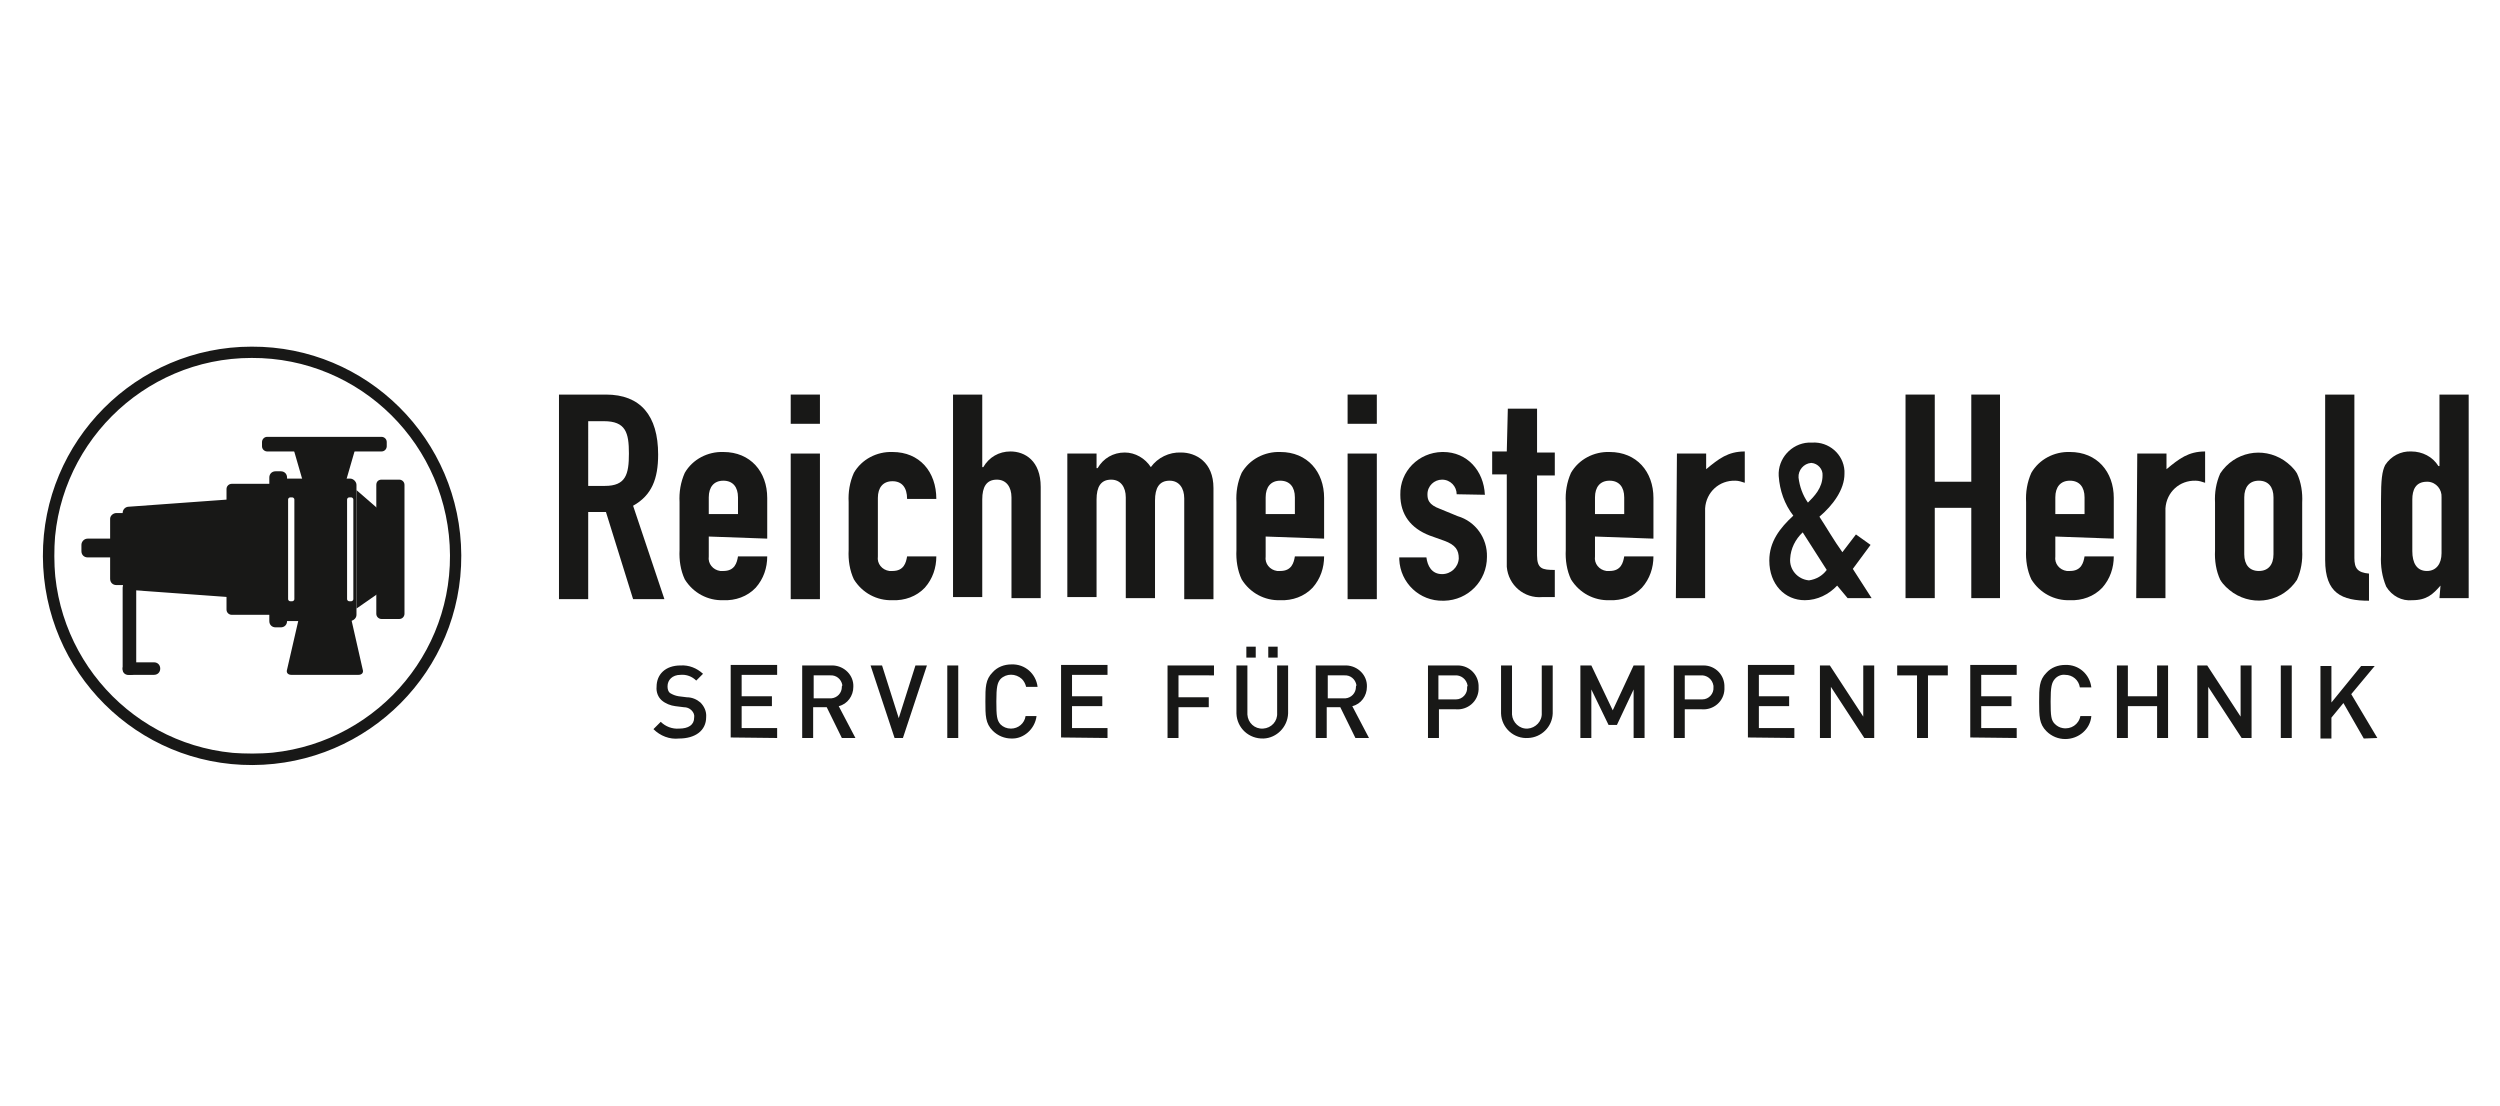 <?xml version="1.0" encoding="utf-8"?>
<!-- Generator: Adobe Illustrator 27.2.0, SVG Export Plug-In . SVG Version: 6.00 Build 0)  -->
<svg version="1.1" id="Ebene_1" xmlns="http://www.w3.org/2000/svg" xmlns:xlink="http://www.w3.org/1999/xlink" x="0px" y="0px"
	 viewBox="0 0 479 212" style="enable-background:new 0 0 479 212;" xml:space="preserve">
<style type="text/css">
	.st0{clip-path:url(#SVGID_00000173877650887836987480000002424804762392657561_);}
	.st1{fill:none;stroke:#181817;stroke-width:2.163;stroke-miterlimit:10;}
	.st2{clip-path:url(#SVGID_00000154386258892681210920000000004305182959328143_);}
	.st3{fill:#181817;}
	.st4{clip-path:url(#SVGID_00000132046905982199086480000014310422854709523847_);}
	.st5{clip-path:url(#SVGID_00000165948294767594781580000012433540759080441772_);}
	.st6{clip-path:url(#SVGID_00000122709410021346940630000002559079259733843604_);}
	.st7{clip-path:url(#SVGID_00000039123187640832718000000018380446090038988429_);}
	.st8{clip-path:url(#SVGID_00000129171391764650961010000001598529487123015593_);}
</style>
<g>
	<defs>
		<path id="SVGID_1_" d="M9,106.6c0.1,21.7,17.7,39.3,39.4,39.2s39.3-17.7,39.2-39.4S69.9,67.1,48.2,67.2c0,0,0,0,0,0
			C26.5,67.3,8.9,84.9,9,106.6"/>
	</defs>
	<clipPath id="SVGID_00000018222630227186434420000018393945766885131659_">
		<use xlink:href="#SVGID_1_"  style="overflow:visible;"/>
	</clipPath>
	<g style="clip-path:url(#SVGID_00000018222630227186434420000018393945766885131659_);">
		<rect x="9.3" y="45.2" class="st1" width="100.3" height="100.3"/>
	</g>
</g>
<g>
	<defs>
		<rect id="SVGID_00000129906452522586264010000003012192203863607226_" x="8" y="66.2" width="465" height="80.8"/>
	</defs>
	<clipPath id="SVGID_00000172437533516328910820000010348639617891041211_">
		<use xlink:href="#SVGID_00000129906452522586264010000003012192203863607226_"  style="overflow:visible;"/>
	</clipPath>
	<g style="clip-path:url(#SVGID_00000172437533516328910820000010348639617891041211_);">
		<path class="st1" d="M9.3,106.6c0.1,21.6,17.6,39,39.1,38.9c21.6-0.1,39-17.6,38.9-39.1c-0.1-21.6-17.6-39-39.1-38.9
			C26.7,67.5,9.2,85.1,9.3,106.6 M9.3,106.6c0.1,21.6,17.6,39,39.1,38.9c21.6-0.1,39-17.6,38.9-39.1c-0.1-21.6-17.6-39-39.1-38.9
			C26.7,67.5,9.2,85.1,9.3,106.6"/>
		<path class="st3" d="M22.3,98.3h1.2c0.7,0,1.2,0.5,1.2,1.2v11.4c0,0.7-0.5,1.2-1.2,1.2h-1.2c-0.7,0-1.2-0.5-1.2-1.2V99.4
			C21.1,98.8,21.7,98.3,22.3,98.3z"/>
		<path class="st3" d="M16.8,103.2h6.8c0.7,0,1.2,0.5,1.2,1.2v1.2c0,0.7-0.5,1.2-1.2,1.2h-6.8c-0.7,0-1.2-0.5-1.2-1.2v-1.2
			C15.6,103.8,16.1,103.2,16.8,103.2z"/>
		<path class="st3" d="M44.8,113.4c0,0.5-0.4,1-0.9,1c0,0-0.1,0-0.1,0L24.5,113c-0.6-0.1-1-0.6-1-1.2V98.3c0-0.6,0.4-1.1,1-1.2
			l19.3-1.4c0.5,0,1,0.4,1,0.9c0,0,0,0.1,0,0.1L44.8,113.4z"/>
		<path class="st3" d="M44.4,92.7h8.8c0.5,0,1,0.4,1,1v23.1c0,0.5-0.4,1-1,1h-8.8c-0.5,0-1-0.4-1-1V93.7
			C43.4,93.1,43.9,92.7,44.4,92.7z"/>
		<path class="st3" d="M52.8,90.3h1c0.7,0,1.2,0.5,1.2,1.2V119c0,0.7-0.5,1.2-1.2,1.2h-1c-0.7,0-1.2-0.5-1.2-1.2V91.5
			C51.6,90.8,52.1,90.3,52.8,90.3z"/>
		<path class="st3" d="M68.3,117.8V92.9c0-0.6-0.6-1.2-1.2-1.2H54.8c-0.6,0-1.2,0.6-1.2,1.2v24.9c0,0.6,0.6,1.1,1.2,1.2h12.3
			C67.8,118.9,68.3,118.4,68.3,117.8 M56.4,114.8c0,0.2-0.2,0.4-0.4,0.4h-0.4c-0.2,0-0.4-0.2-0.4-0.4V95.7c0-0.2,0.2-0.4,0.4-0.4H56
			c0.2,0,0.4,0.2,0.4,0.4V114.8z M67.7,114.8c0,0.2-0.2,0.4-0.4,0.4h-0.4c-0.2,0-0.4-0.2-0.4-0.4V95.7c0-0.2,0.2-0.4,0.4-0.4h0.4
			c0.2,0,0.4,0.2,0.4,0.4V114.8z"/>
	</g>
</g>
<polygon class="st3" points="72.9,113.4 68.3,116.6 68.3,93.9 72.9,97.9 "/>
<g>
	<defs>
		<rect id="SVGID_00000078023048807429168990000006401690107020068269_" x="8" y="66.2" width="465" height="80.8"/>
	</defs>
	<clipPath id="SVGID_00000005246846595945356180000016728444154162399121_">
		<use xlink:href="#SVGID_00000078023048807429168990000006401690107020068269_"  style="overflow:visible;"/>
	</clipPath>
	<g style="clip-path:url(#SVGID_00000005246846595945356180000016728444154162399121_);">
		<path class="st3" d="M69.5,128.3c0.2,0.6-0.2,1-0.8,1H55.8c-0.6,0-1-0.4-0.8-1l2.6-11.3c0.2-0.5,0.7-1,1.2-1.2l6.6-0.4
			c0.6,0,1.2,0.4,1.4,1L69.5,128.3z"/>
	</g>
</g>
<polygon class="st3" points="65.9,93.5 58.4,93.5 56.2,85.9 68.1,85.9 "/>
<g>
	<defs>
		<rect id="SVGID_00000094578353678729139620000017214138373996484539_" x="8" y="66.2" width="465" height="80.8"/>
	</defs>
	<clipPath id="SVGID_00000129166300583656280180000002666708484611550639_">
		<use xlink:href="#SVGID_00000094578353678729139620000017214138373996484539_"  style="overflow:visible;"/>
	</clipPath>
	<g style="clip-path:url(#SVGID_00000129166300583656280180000002666708484611550639_);">
		<path class="st3" d="M51.2,83.7h21.9c0.5,0,1,0.4,1,1v0.8c0,0.5-0.4,1-1,1H51.2c-0.5,0-1-0.4-1-1v-0.8
			C50.2,84.2,50.6,83.7,51.2,83.7z"/>
		<path class="st3" d="M24.5,111.6h0.6c0.5,0,1,0.4,1,1v15.7c0,0.5-0.4,1-1,1h-0.6c-0.5,0-1-0.4-1-1v-15.7
			C23.5,112,24,111.6,24.5,111.6z"/>
		<path class="st3" d="M23.5,128.1c0,0.6,0.6,1.1,1.2,1.2h4.8c0.7,0,1.2-0.5,1.2-1.2c0-0.7-0.5-1.2-1.2-1.2h-4.8
			C24.1,127.1,23.5,127.5,23.5,128.1"/>
		<path class="st3" d="M73.1,91.9h3.4c0.5,0,1,0.4,1,1v24.7c0,0.5-0.4,1-1,1h-3.4c-0.5,0-1-0.4-1-1V92.9
			C72.1,92.3,72.5,91.9,73.1,91.9z"/>
		<path class="st3" d="M112.7,93.1h3.2c4,0,4.6-2.2,4.6-6.2c0-4-0.6-6.2-4.8-6.2h-3V93.1z M107.1,75.6h9c6.6,0,10,4,10,11.5
			c0,4.6-1.2,7.8-4.8,9.8l6,17.9h-6l-5.2-16.7h-3.4v16.7h-5.6V75.6z"/>
		<path class="st3" d="M135.8,98.5h5.6v-3.2c0-2-1-3.2-2.8-3.2c-1.8,0-2.8,1.2-2.8,3.2V98.5z M135.8,102.8v3.8
			c-0.2,1.4,0.8,2.6,2.2,2.8c0.2,0,0.4,0,0.6,0c2.2,0,2.6-1.6,2.8-2.8h5.6c0,2.2-0.7,4.3-2.2,6c-1.6,1.7-3.9,2.5-6.2,2.4
			c-3,0.1-5.8-1.4-7.4-4c-0.8-1.7-1.1-3.7-1-5.6v-9.2c-0.1-1.9,0.2-3.8,1-5.6c1.5-2.6,4.4-4.1,7.4-4c5.2,0,8.4,3.8,8.4,8.8v7.8
			L135.8,102.8z"/>
	</g>
</g>
<path class="st3" d="M151.5,86.9h5.6v27.9h-5.6V86.9z M151.5,75.6h5.6v5.6h-5.6V75.6z"/>
<g>
	<defs>
		<rect id="SVGID_00000107555487426105496250000015974886653733847963_" x="8" y="66.2" width="465" height="80.8"/>
	</defs>
	<clipPath id="SVGID_00000072979505030290877700000006793815456834282892_">
		<use xlink:href="#SVGID_00000107555487426105496250000015974886653733847963_"  style="overflow:visible;"/>
	</clipPath>
	<g style="clip-path:url(#SVGID_00000072979505030290877700000006793815456834282892_);">
		<path class="st3" d="M168.2,106.6c-0.2,1.4,0.8,2.6,2.2,2.8c0.2,0,0.4,0,0.6,0c2.2,0,2.6-1.6,2.8-2.8h5.6c0,2.2-0.7,4.3-2.2,6
			c-1.6,1.7-3.9,2.5-6.2,2.4c-3,0.1-5.8-1.4-7.4-4c-0.8-1.7-1.1-3.7-1-5.6v-9.2c-0.1-1.9,0.2-3.8,1-5.6c1.5-2.6,4.4-4.1,7.4-4
			c5.2,0,8.4,3.8,8.4,9h-5.6c0-2.2-1-3.4-2.8-3.4c-1.8,0-2.8,1.2-2.8,3.2V106.6z"/>
		<path class="st3" d="M182.6,75.6h5.6v13.9h0.2c1.1-1.9,3-3,5.2-3c2.8,0,5.8,1.8,5.8,6.8v21.3h-5.6V95.3c0-2-1-3.4-2.8-3.4
			c-2,0-2.8,1.4-2.8,3.8v18.7h-5.6V75.6z"/>
		<path class="st3" d="M204.5,86.9h5.6v2.8h0.2c1.1-1.9,3-3,5.2-3c2,0,3.9,1.1,5,2.8c1.3-1.8,3.5-2.9,5.8-2.8c2.8,0,6.2,1.8,6.2,6.8
			v21.3h-5.6V95.5c0-2-1-3.4-2.8-3.4c-2,0-2.8,1.4-2.8,3.8v18.7h-5.6V95.3c0-2-1-3.4-2.8-3.4c-2,0-2.8,1.4-2.8,3.8v18.7h-5.6V86.9z"
			/>
		<path class="st3" d="M242.5,98.5h5.6v-3.2c0-2-1-3.2-2.8-3.2c-1.8,0-2.8,1.2-2.8,3.2V98.5z M242.5,102.8v3.8
			c-0.2,1.4,0.8,2.6,2.2,2.8c0.2,0,0.4,0,0.6,0c2.2,0,2.6-1.6,2.8-2.8h5.6c0,2.2-0.7,4.3-2.2,6c-1.6,1.7-3.9,2.5-6.2,2.4
			c-3,0.1-5.8-1.4-7.4-4c-0.8-1.7-1.1-3.7-1-5.6v-9.2c-0.1-1.9,0.2-3.8,1-5.6c1.5-2.6,4.4-4.1,7.4-4c5.2,0,8.4,3.8,8.4,8.8v7.8
			L242.5,102.8z"/>
	</g>
</g>
<path class="st3" d="M258.2,86.9h5.6v27.9h-5.6V86.9z M258.2,75.6h5.6v5.6h-5.6V75.6z"/>
<g>
	<defs>
		<rect id="SVGID_00000049197635602646539780000003902763418190634375_" x="8" y="66.2" width="465" height="80.8"/>
	</defs>
	<clipPath id="SVGID_00000046317988296325676460000013714983543577487549_">
		<use xlink:href="#SVGID_00000049197635602646539780000003902763418190634375_"  style="overflow:visible;"/>
	</clipPath>
	<g style="clip-path:url(#SVGID_00000046317988296325676460000013714983543577487549_);">
		<path class="st3" d="M279.1,94.7c0-1.5-1.2-2.8-2.8-2.8c-1.5,0-2.8,1.2-2.8,2.8c0,1,0.2,2,2.4,2.8l3.4,1.4c3.4,1,5.7,4.2,5.6,7.8
			c0,4.6-3.6,8.3-8.2,8.4c-0.1,0-0.1,0-0.2,0c-4.5,0.1-8.2-3.4-8.4-7.9c0-0.1,0-0.3,0-0.4h5.2c0.2,1.6,1,3.2,3,3.2
			c1.7,0,3.1-1.3,3.2-3c0-1.6-0.6-2.6-2.8-3.4l-2.8-1c-3.6-1.4-5.6-4-5.6-7.8c-0.1-4.5,3.5-8.1,8-8.2c0.1,0,0.1,0,0.2,0
			c4.6,0,7.8,3.6,8,8.2L279.1,94.7z"/>
		<path class="st3" d="M288.9,78.3h5.6v8.4h3.4v4.4h-3.4v15.3c0,2.6,1,2.8,3.4,2.8v5.2h-2.4c-3.5,0.3-6.5-2.3-6.8-5.8
			c0-0.3,0-0.5,0-0.8V90.9h-2.8v-4.4h2.8L288.9,78.3z"/>
		<path class="st3" d="M305.6,98.5h5.6v-3.2c0-2-1-3.2-2.8-3.2c-1.8,0-2.8,1.2-2.8,3.2V98.5z M305.6,102.8v3.8
			c-0.2,1.4,0.8,2.6,2.2,2.8c0.2,0,0.4,0,0.6,0c2.2,0,2.6-1.6,2.8-2.8h5.6c0,2.2-0.7,4.3-2.2,6c-1.6,1.7-3.9,2.5-6.2,2.4
			c-3,0.1-5.8-1.4-7.4-4c-0.8-1.7-1.1-3.7-1-5.6v-9.2c-0.1-1.9,0.2-3.8,1-5.6c1.5-2.6,4.4-4.1,7.4-4c5.2,0,8.4,3.8,8.4,8.8v7.8
			L305.6,102.8z"/>
		<path class="st3" d="M321.3,86.9h5.6v3c2.4-2,4.2-3.4,7.4-3.4v6c-0.6-0.2-1.2-0.4-1.8-0.4c-3.1-0.1-5.6,2.2-5.8,5.3
			c0,0.2,0,0.5,0,0.7v16.5h-5.6L321.3,86.9z"/>
		<path class="st3" d="M346.4,96.3c1.2-1.2,2.8-2.8,2.8-5.2c0.1-1.2-0.9-2.3-2.1-2.4c0,0-0.1,0-0.1,0c-1.4,0.1-2.5,1.4-2.4,2.8
			C344.8,93.2,345.4,94.9,346.4,96.3 M346.6,111.2c1.4-0.2,2.6-0.9,3.4-2l-4.6-7.2c-1.4,1.3-2.3,3.1-2.4,5
			C342.8,109.1,344.4,111,346.6,111.2C346.6,111.2,346.6,111.2,346.6,111.2 M352,112.2c-1.6,1.7-3.8,2.8-6.2,2.8
			c-3.8,0-6.8-3-6.8-7.6c0-3.6,2-6.2,4.6-8.6c-1.7-2.2-2.6-4.8-2.8-7.6c-0.2-3.3,2.4-6.2,5.7-6.4c0.2,0,0.4,0,0.7,0
			c3.2-0.2,6,2.2,6.2,5.4c0,0.2,0,0.4,0,0.6c0,3-2.2,6-4.8,8.2c1.2,1.8,2.8,4.6,4.4,6.8l2.6-3.4l2.8,2L355,109l3.6,5.6H354
			L352,112.2z"/>
	</g>
</g>
<polygon class="st3" points="365.1,75.6 370.7,75.6 370.7,92.3 377.7,92.3 377.7,75.6 383.2,75.6 383.2,114.6 377.7,114.6 
	377.7,97.3 370.7,97.3 370.7,114.6 365.1,114.6 "/>
<g>
	<defs>
		<rect id="SVGID_00000009585155275820681990000017424623742741243055_" x="8" y="66.2" width="465" height="80.8"/>
	</defs>
	<clipPath id="SVGID_00000129177104812215080410000005950503603444662173_">
		<use xlink:href="#SVGID_00000009585155275820681990000017424623742741243055_"  style="overflow:visible;"/>
	</clipPath>
	<g style="clip-path:url(#SVGID_00000129177104812215080410000005950503603444662173_);">
		<path class="st3" d="M393.8,98.5h5.6v-3.2c0-2-1-3.2-2.8-3.2s-2.8,1.2-2.8,3.2V98.5z M393.8,102.8v3.8c-0.2,1.4,0.8,2.6,2.2,2.8
			c0.2,0,0.4,0,0.6,0c2.2,0,2.6-1.6,2.8-2.8h5.6c0,2.2-0.7,4.3-2.2,6c-1.6,1.7-3.9,2.5-6.2,2.4c-3,0.1-5.8-1.4-7.4-4
			c-0.8-1.7-1.1-3.7-1-5.6v-9.2c-0.1-1.9,0.2-3.8,1-5.6c1.5-2.6,4.4-4.1,7.4-4c5.2,0,8.4,3.8,8.4,8.8v7.8L393.8,102.8z"/>
		<path class="st3" d="M409.5,86.9h5.6v3c2.4-2,4.2-3.4,7.4-3.4v6c-0.6-0.2-1.2-0.4-1.8-0.4c-3.1-0.1-5.6,2.2-5.8,5.3
			c0,0.2,0,0.5,0,0.7v16.5h-5.6L409.5,86.9z"/>
		<path class="st3" d="M430,106.2c0,2,1,3.2,2.8,3.2c1.8,0,2.8-1.2,2.8-3.2V95.3c0-2-1-3.2-2.8-3.2c-1.8,0-2.8,1.2-2.8,3.2V106.2z
			 M424.4,96.3c-0.1-1.9,0.2-3.8,1-5.6c2.7-4.1,8.1-5.2,12.2-2.5c1,0.7,1.9,1.5,2.5,2.5c0.8,1.7,1.1,3.7,1,5.6v9.2
			c0.1,1.9-0.2,3.8-1,5.6c-2.7,4.1-8.1,5.2-12.2,2.5c-1-0.7-1.9-1.5-2.5-2.5c-0.8-1.7-1.1-3.7-1-5.6V96.3z"/>
		<path class="st3" d="M445.5,75.6h5.6v31.3c0,2,0.6,2.8,2.8,3v5.2c-5.2,0-8.4-1.4-8.4-7.8V75.6z"/>
		<path class="st3" d="M462.2,105.6c0,2.2,0.8,3.8,2.8,3.8c1.8,0,2.8-1.4,2.8-3.4V95.3c0.1-1.5-1-2.9-2.6-3c-0.1,0-0.2,0-0.2,0
			c-2.2,0-2.8,1.6-2.8,3.4V105.6z M467.6,112.2c-1.4,1.6-2.6,2.8-5.4,2.8c-2,0.2-3.9-0.8-5-2.6c-0.8-1.9-1.1-3.9-1-6V95.9
			c0-4,0.2-5.6,0.8-6.8c1.1-1.7,3-2.7,5-2.6c2.1,0,4.1,1,5.2,2.8h0.2V75.6h5.6v39h-5.6L467.6,112.2z"/>
		<path class="st3" d="M135.3,137.4c0.1-1.1-0.4-2.1-1.1-2.8c-0.7-0.6-1.6-1-2.6-1l-1.6-0.2c-0.6-0.1-1.1-0.3-1.6-0.6
			c-0.4-0.3-0.5-0.8-0.5-1.3c0-1.2,0.9-2.2,2.5-2.2c1.1-0.1,2.2,0.3,3,1.1l1.3-1.3c-1.2-1.1-2.7-1.7-4.3-1.6c-2.9,0-4.6,1.7-4.6,4.1
			c-0.1,1,0.3,2,1,2.6c0.7,0.6,1.7,1,2.6,1.1l1.6,0.2c0.6,0,1.1,0.2,1.5,0.6c0.4,0.4,0.6,0.9,0.5,1.4c0,1.4-1.1,2.1-2.9,2.1
			c-1.3,0.1-2.6-0.4-3.5-1.3l-1.4,1.4c1.3,1.3,3.1,2,4.9,1.8C133.2,141.5,135.3,140,135.3,137.4 M148.9,141.4v-1.9h-6.8v-4.2h5.8
			v-1.9h-5.8v-4.1h6.8v-1.9H140v13.9L148.9,141.4z M163.9,141.4l-3.2-6.1c1.7-0.4,2.8-2,2.8-3.7c0.1-2.2-1.7-4-3.9-4.1
			c-0.2,0-0.3,0-0.5,0h-5.4v13.9h2.1v-5.9h2.6l2.9,5.9L163.9,141.4z M161.3,131.6c0,1.2-0.9,2.1-2,2.2c-0.1,0-0.2,0-0.3,0h-3.1v-4.4
			h3.1c1.2-0.1,2.2,0.7,2.4,1.9C161.3,131.4,161.3,131.5,161.3,131.6 M177.6,127.5h-2.2l-3.2,10.1l-3.2-10.1h-2.2l4.6,13.9h1.6
			L177.6,127.5z M183.6,127.5h-2.1v13.9h2.1V127.5z M198.6,137.2h-2.1c-0.2,1.4-1.4,2.4-2.8,2.4c-0.8,0-1.5-0.3-2-0.8
			c-0.7-0.8-0.8-1.6-0.8-4.4c0-2.8,0.2-3.6,0.8-4.3c1.1-1.1,2.9-1.1,4.1,0c0.4,0.4,0.7,1,0.8,1.5h2.2c-0.3-2.5-2.4-4.4-5-4.3
			c-1.4,0-2.7,0.5-3.6,1.5c-1.4,1.4-1.4,2.9-1.4,5.6s0,4.2,1.4,5.6c1,1,2.3,1.5,3.6,1.5C196.1,141.6,198.3,139.7,198.6,137.2
			 M212.2,141.4v-1.9h-6.8v-4.2h5.8v-1.9h-5.8v-4.1h6.8v-1.9h-8.9v13.9L212.2,141.4z M232.6,129.4v-1.9h-8.9v13.9h2.1v-5.9h5.8v-1.9
			h-5.8v-4.2L232.6,129.4z M244.8,123.9h-1.8v2.1h1.8V123.9z M240.6,123.9h-1.8v2.1h1.8L240.6,123.9z M246.8,136.7v-9.2h-2.1v9.1
			c0.1,1.6-1.1,2.9-2.7,3c-1.6,0.1-2.9-1.1-3-2.7c0-0.1,0-0.2,0-0.3v-9.1h-2.1v9.2c0.1,2.8,2.4,4.9,5.2,4.8
			C244.6,141.4,246.7,139.3,246.8,136.7 M262.3,141.4l-3.2-6.1c1.7-0.4,2.8-2,2.8-3.7c0.1-2.2-1.7-4-3.9-4.1c-0.2,0-0.3,0-0.5,0
			h-5.4v13.9h2.1v-5.9h2.6l2.9,5.9L262.3,141.4z M259.8,131.6c0,1.2-0.9,2.1-2,2.2c-0.1,0-0.2,0-0.3,0h-3.1v-4.4h3.1
			c1.2-0.1,2.2,0.7,2.4,1.9C259.8,131.4,259.8,131.5,259.8,131.6 M283.3,131.7c0.1-2.3-1.7-4.2-4-4.2c-0.1,0-0.3,0-0.4,0h-5.3v13.9
			h2.1v-5.5h3.2c2.3,0.2,4.3-1.5,4.4-3.8C283.3,132,283.3,131.8,283.3,131.7 M281.1,131.7c0.1,1.2-0.9,2.3-2.1,2.3
			c-0.1,0-0.2,0-0.3,0h-3.1v-4.6h3.1c1.2-0.1,2.3,0.7,2.5,2C281.1,131.5,281.1,131.6,281.1,131.7 M297.5,136.7v-9.2h-2.1v9.1
			c0.1,1.6-1.2,2.9-2.7,3c-1.6,0.1-2.9-1.2-3-2.7c0-0.1,0-0.2,0-0.3v-9.1h-2.1v9.2c0.1,2.8,2.5,4.9,5.2,4.7
			C295.3,141.3,297.4,139.3,297.5,136.7 M315.1,141.4v-13.9H313l-4,8.6l-4.1-8.6h-2.1v13.9h2.1v-9.3l3.3,6.8h1.6l3.2-6.8v9.3
			L315.1,141.4z M330.4,131.7c0.1-2.3-1.7-4.2-4-4.2c-0.1,0-0.3,0-0.4,0h-5.3v13.9h2.1v-5.5h3.2c2.3,0.2,4.3-1.5,4.4-3.8
			C330.4,132,330.4,131.8,330.4,131.7 M328.3,131.7c0.1,1.2-0.9,2.3-2.1,2.3c-0.1,0-0.2,0-0.4,0h-3v-4.6h3c1.2-0.1,2.3,0.7,2.5,2
			C328.3,131.5,328.3,131.6,328.3,131.7 M343.8,141.4v-1.9H337v-4.2h5.8v-1.9H337v-4.1h6.8v-1.9h-8.9v13.9L343.8,141.4z
			 M359.1,141.4v-13.9H357v9.8l-6.4-9.8h-1.9v13.9h2.1v-9.8l6.4,9.8L359.1,141.4z M373.2,129.4v-1.9h-9.7v1.9h3.8v12h2.1v-12
			L373.2,129.4z M386.4,141.4v-1.9h-6.8v-4.2h5.8v-1.9h-5.8v-4.1h6.8v-1.9h-8.9v13.9L386.4,141.4z M400.7,137.2h-2.1
			c-0.3,1.6-1.8,2.6-3.4,2.3c-0.6-0.1-1.1-0.4-1.5-0.8c-0.7-0.7-0.8-1.5-0.8-4.3c0-2.8,0.2-3.6,0.8-4.3c0.5-0.6,1.3-0.9,2-0.8
			c1.4,0,2.6,1,2.8,2.4h2.2c-0.3-2.5-2.4-4.4-5-4.3c-1.4,0-2.7,0.5-3.6,1.5c-1.4,1.4-1.4,2.9-1.4,5.6c0,2.7,0,4.2,1.4,5.6
			c1,1,2.3,1.5,3.6,1.5C398.3,141.6,400.5,139.7,400.7,137.2 M415.4,141.4v-13.9h-2.1v5.9h-5.6v-5.9h-2.1v13.9h2.1v-6.1h5.6v6.1
			L415.4,141.4z M431.4,141.4v-13.9h-2.1v9.8l-6.4-9.8h-1.9v13.9h2.1v-9.8l6.4,9.8L431.4,141.4z M439.1,127.5H437v13.9h2.1V127.5z
			 M455.5,141.4l-5-8.4l4.5-5.4h-2.6l-5.7,7v-7h-2.1v13.9h2.1v-4l2.3-2.8l3.9,6.8L455.5,141.4L455.5,141.4z"/>
	</g>
</g>
</svg>
